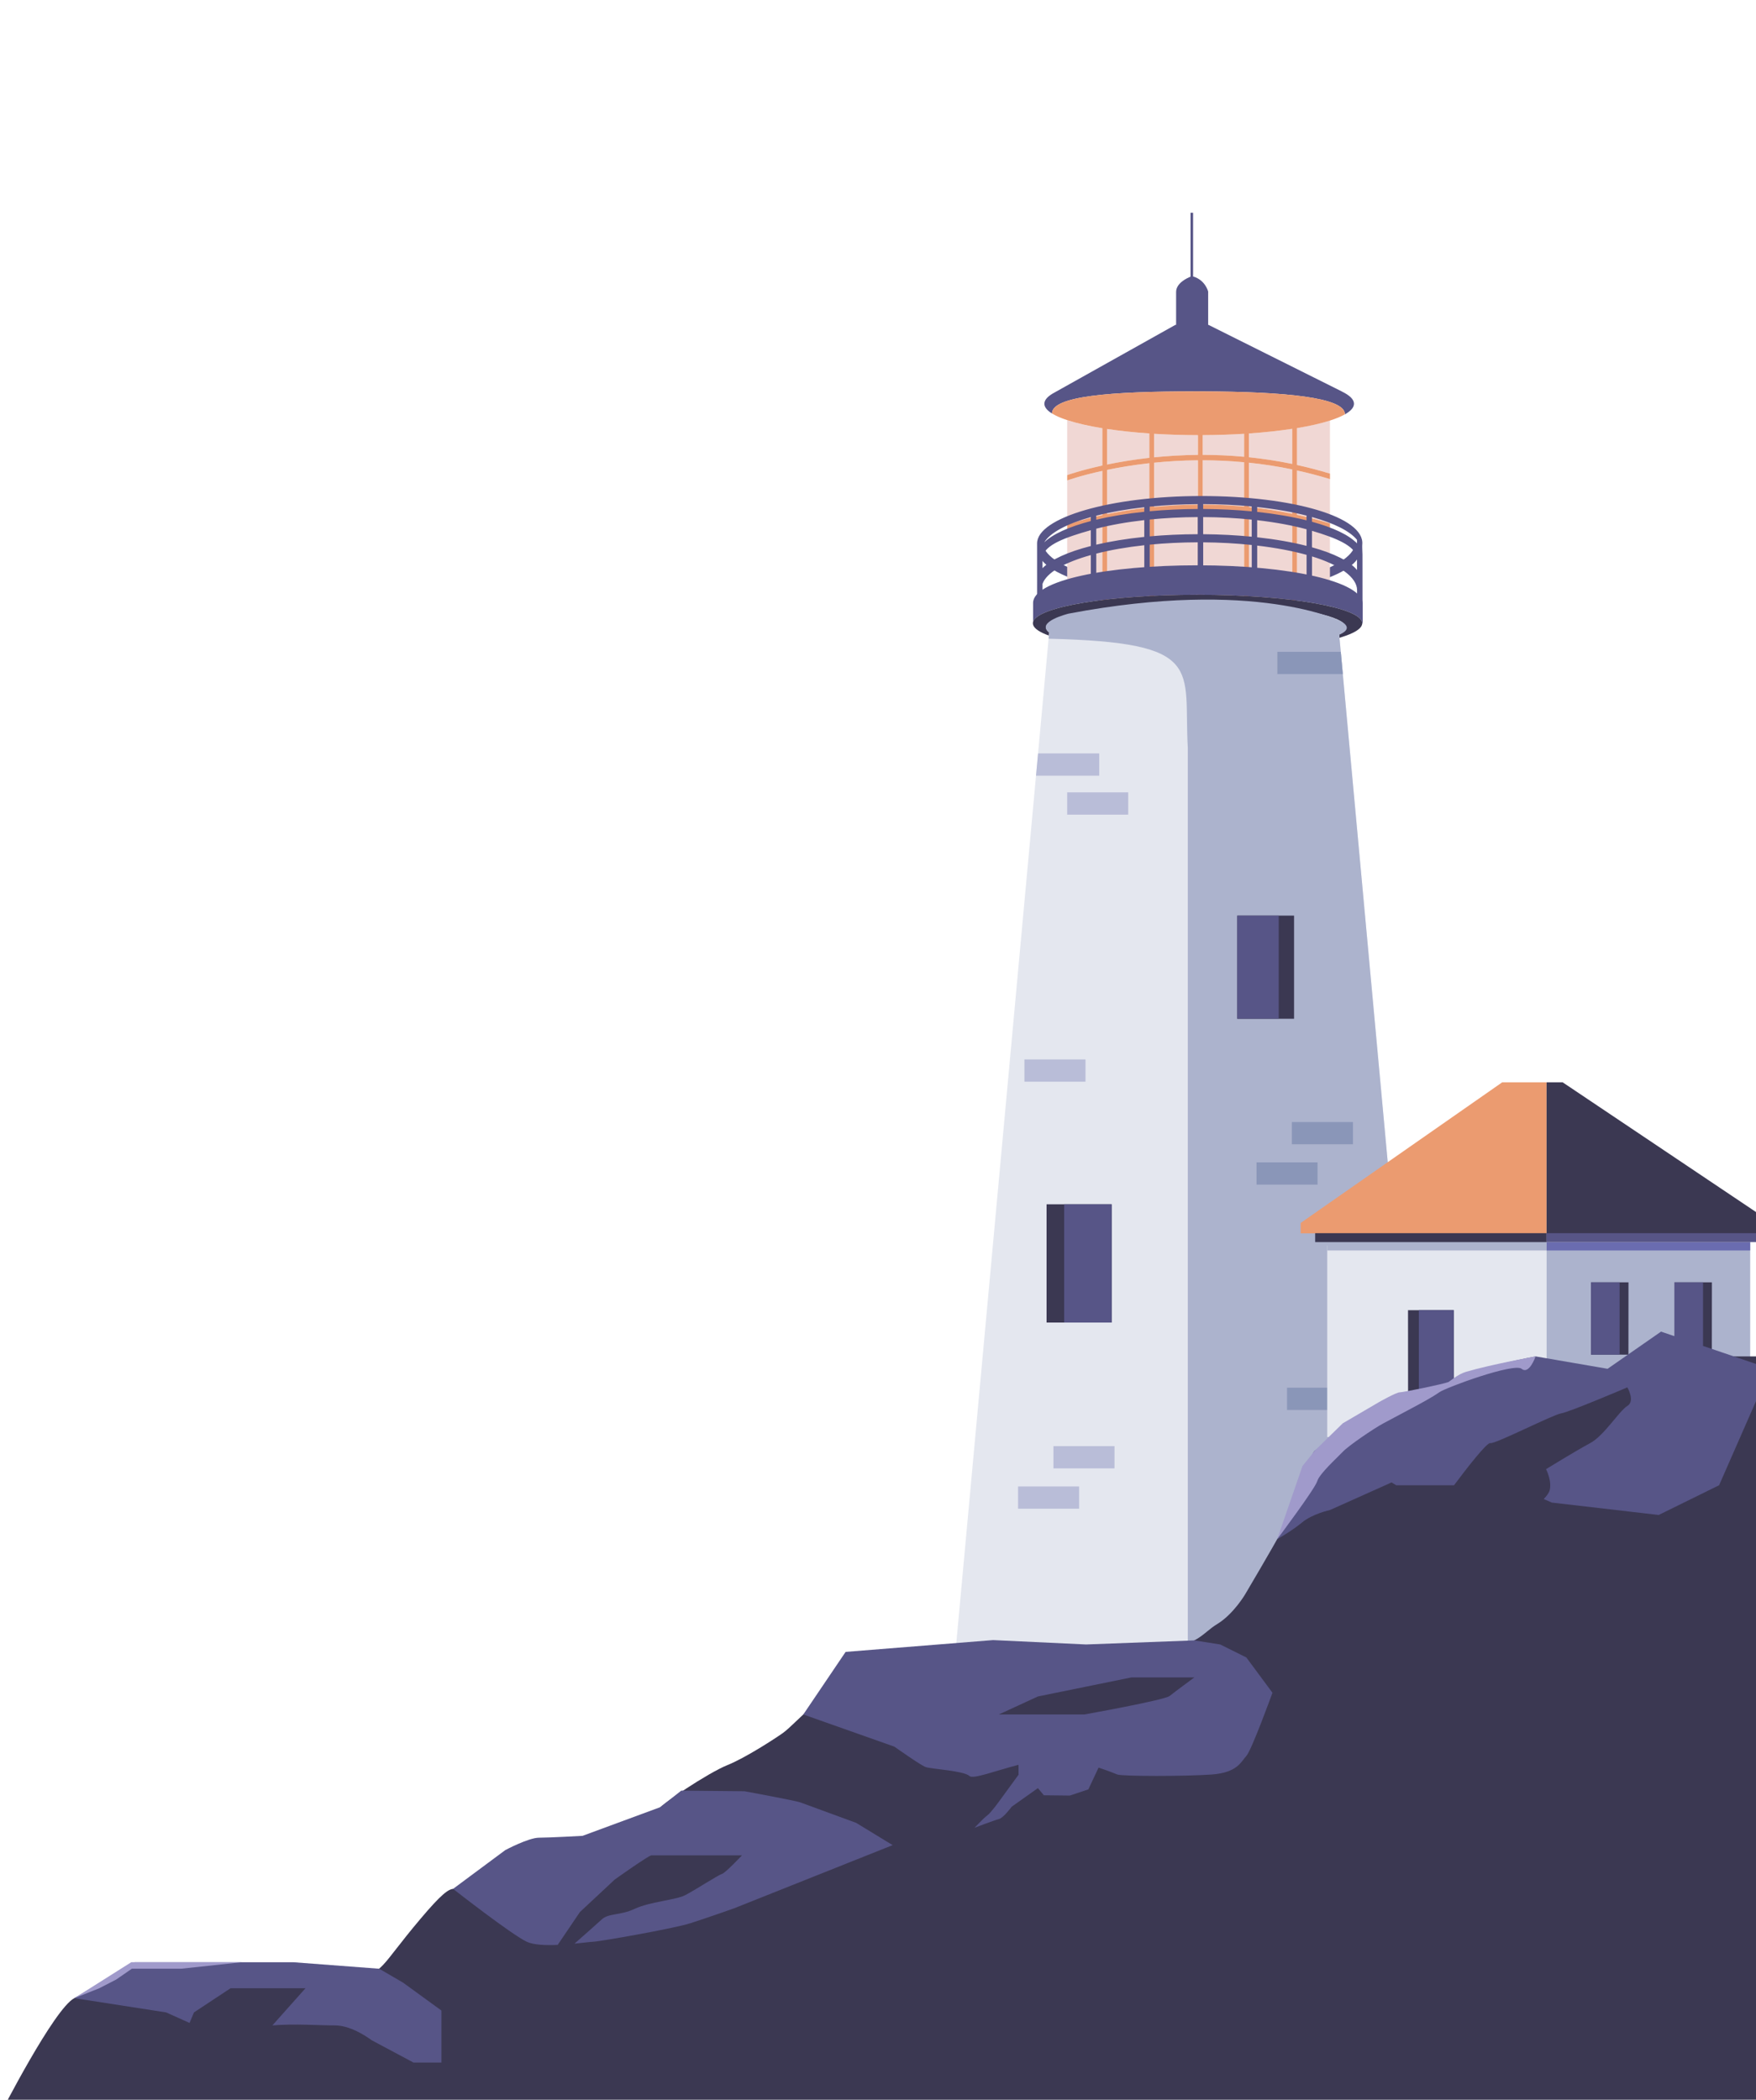 <?xml version="1.0" encoding="UTF-8" standalone="no"?>
<svg
   width="1180mm"
   height="1411.1mm"
   clip-rule="evenodd"
   fill-rule="evenodd"
   image-rendering="optimizeQuality"
   shape-rendering="geometricPrecision"
   text-rendering="geometricPrecision"
   version="1.1"
   viewBox="0 0 118000 141111"
   xml:space="preserve"
   id="svg272"
   xmlns:xlink="http://www.w3.org/1999/xlink"
   xmlns="http://www.w3.org/2000/svg"
   xmlns:svg="http://www.w3.org/2000/svg">
 <defs
   id="defs94">
  <style
   type="text/css"
   id="style2">
    .fil7 {fill:#F9F2EE;fill-rule:nonzero}
    .fil19 {fill:#F0D7D4;fill-rule:nonzero}
    .fil20 {fill:#EB9B70;fill-rule:nonzero}
    .fil8 {fill:#E4E7EF;fill-rule:nonzero}
    .fil18 {fill:#D7D7E5;fill-rule:nonzero}
    .fil23 {fill:#B9BDD8;fill-rule:nonzero}
    .fil22 {fill:#ACB3CD;fill-rule:nonzero}
    .fil16 {fill:#A09ACB;fill-rule:nonzero}
    .fil6 {fill:#9593C7;fill-rule:nonzero}
    .fil2 {fill:#988DBB;fill-rule:nonzero}
    .fil9 {fill:#9290C5;fill-rule:nonzero}
    .fil24 {fill:#8A96B8;fill-rule:nonzero}
    .fil14 {fill:#8784BF;fill-rule:nonzero}
    .fil12 {fill:#8880B2;fill-rule:nonzero}
    .fil5 {fill:#7F7DBA;fill-rule:nonzero}
    .fil10 {fill:#7472B1;fill-rule:nonzero}
    .fil25 {fill:#6A6CB0;fill-rule:nonzero}
    .fil15 {fill:#6766A8;fill-rule:nonzero}
    .fil3 {fill:#575587;fill-rule:nonzero}
    .fil13 {fill:#504E80;fill-rule:nonzero}
    .fil1 {fill:#4C4570;fill-rule:nonzero}
    .fil21 {fill:#3B3852;fill-rule:nonzero}
    .fil17 {fill:#433D61;fill-rule:nonzero}
    .fil11 {fill:#47416B;fill-rule:nonzero}
    .fil4 {fill:url(#af)}
    .fil0 {fill:url(#ae)}
    .fil35 {fill:url(#a)}
    .fil50 {fill:url(#e)}
    .fil51 {fill:url(#d)}
    .fil46 {fill:url(#c)}
    .fil40 {fill:url(#ab)}
    .fil43 {fill:url(#aa)}
    .fil44 {fill:url(#z)}
    .fil45 {fill:url(#y)}
    .fil47 {fill:url(#b)}
    .fil33 {fill:url(#x)}
    .fil37 {fill:url(#w)}
    .fil38 {fill:url(#v)}
    .fil48 {fill:url(#u)}
    .fil34 {fill:url(#t)}
    .fil42 {fill:url(#s)}
    .fil41 {fill:url(#r)}
    .fil26 {fill:url(#q)}
    .fil30 {fill:url(#p)}
    .fil32 {fill:url(#o)}
    .fil31 {fill:url(#n)}
    .fil49 {fill:url(#m)}
    .fil39 {fill:url(#l)}
    .fil53 {fill:url(#k)}
    .fil28 {fill:url(#j)}
    .fil29 {fill:url(#i)}
    .fil27 {fill:url(#h)}
    .fil36 {fill:url(#g)}
    .fil52 {fill:url(#f)}
      @keyframes flashlight{
        0% {opacity:0;}
        30% {opacity:0;}
        50% {opacity:0.5;}
        80% {opacity:0;}
        100% {opacity:0;}
      }
      @keyframes dim{
        0% {opacity:0;}
        50% {opacity:1;}
        100% {opacity:0;}
      }
      .light{
      opacity:0;
      animation: dim 10s ease infinite;
      }
      .flash{
        animation: flashlight 10s linear infinite;
      }
  </style>
   
   
   
   
  <linearGradient
   id="af"
   x1="137756"
   x2="150303"
   y1="82484"
   y2="82484"
   gradientUnits="userSpaceOnUse">
   <stop
   stop-color="#465CA7"
   offset="0"
   id="stop4" />
   <stop
   stop-color="#A19BCB"
   offset="1"
   id="stop6" />
  </linearGradient>
  <linearGradient
   id="ae"
   x1="86381"
   x2="86381"
   y1="90553"
   y2="-19870"
   gradientUnits="userSpaceOnUse">
   <stop
   stop-color="#637CBC"
   offset="0"
   id="stop9" />
   <stop
   stop-color="#3A4A9C"
   offset=".788"
   id="stop11" />
   <stop
   stop-color="#3A4280"
   offset="1"
   id="stop13" />
  </linearGradient>
  <radialGradient
   id="a"
   cx="139527"
   cy="31243"
   r="1669"
   gradientTransform="matrix(-12.612 0 0 -12.515 1899260 422249)"
   gradientUnits="userSpaceOnUse">
   <stop
   stop-color="#F7E6DC"
   offset="0"
   id="stop16" />
   <stop
   stop-color="#F7E6DC"
   offset=".149"
   id="stop18" />
   <stop
   stop-color="#F0D7D4"
   offset="1"
   id="stop20" />
  </radialGradient>
  <radialGradient
   id="e"
   cx="139567"
   cy="31281"
   r="10129"
   gradientTransform="matrix(-2.079,0,0,-2.063,370095,95803)"
   gradientUnits="userSpaceOnUse">
   <stop
   stop-color="#F1EFF2"
   offset="0"
   id="stop23" />
   <stop
   stop-color="#F1EFF2"
   offset=".149"
   id="stop25" />
   <stop
   stop-color="#E4E5ED"
   offset="1"
   id="stop27" />
  </radialGradient>
  <radialGradient
   id="d"
   cx="139616"
   cy="31298"
   r="10163"
   gradientTransform="matrix(-1.96,0,0,-2.056,353726,95636)"
   gradientUnits="userSpaceOnUse">
   <stop
   stop-color="#D6D2D6"
   offset="0"
   id="stop30" />
   <stop
   stop-color="#D6D2D6"
   offset=".149"
   id="stop32" />
   <stop
   stop-color="#ACB3CD"
   offset="1"
   id="stop34" />
  </radialGradient>
  <radialGradient
   id="c"
   cx="139531"
   cy="31298"
   r="9845"
   gradientTransform="matrix(-2.139,0,0,-2.122,378344,97716)"
   gradientUnits="userSpaceOnUse">
   <stop
   stop-color="#F3C48C"
   offset="0"
   id="stop37" />
   <stop
   stop-color="#F3C48C"
   offset=".149"
   id="stop39" />
   <stop
   stop-color="#EB9B70"
   offset="1"
   id="stop41" />
  </radialGradient>
  <radialGradient
   id="ab"
   cx="139525"
   cy="31254"
   r="1713"
   gradientTransform="matrix(-12.294,0,0,-12.199,1795230,412529)"
   gradientUnits="userSpaceOnUse"
   xlink:href="#a">
  </radialGradient>
  <radialGradient
   id="aa"
   cx="139522"
   cy="31226"
   r="1751"
   gradientTransform="matrix(-12.025,0,0,-11.932,1757700,403830)"
   gradientUnits="userSpaceOnUse"
   xlink:href="#a">
  </radialGradient>
  <radialGradient
   id="z"
   cx="139522"
   cy="31234"
   r="1716"
   gradientTransform="matrix(-12.269,0,0,-12.174,1791670,411481)"
   gradientUnits="userSpaceOnUse"
   xlink:href="#a">
  </radialGradient>
  <radialGradient
   id="y"
   cx="139522"
   cy="31225"
   r="1846"
   gradientTransform="matrix(-11.407,0,0,-11.319,1671430,384665)"
   gradientUnits="userSpaceOnUse"
   xlink:href="#a">
  </radialGradient>
  <radialGradient
   id="b"
   cx="139553"
   cy="31272"
   r="10933"
   gradientTransform="matrix(-1.92 0 0 -1.911 407464 91029)"
   gradientUnits="userSpaceOnUse">
   <stop
   stop-color="#A9979D"
   offset="0"
   id="stop48" />
   <stop
   stop-color="#A9979D"
   offset=".149"
   id="stop50" />
   <stop
   stop-color="#575587"
   offset="1"
   id="stop52" />
  </radialGradient>
  <radialGradient
   id="x"
   cx="139515"
   cy="31239"
   r="1393"
   gradientTransform="matrix(-15.119,0,0,-15.002,2189200,499898)"
   gradientUnits="userSpaceOnUse"
   xlink:href="#a">
  </radialGradient>
  <radialGradient
   id="w"
   cx="139527"
   cy="31248"
   r="1570"
   gradientTransform="matrix(-13.413,0,0,-13.31,1951390,447150)"
   gradientUnits="userSpaceOnUse"
   xlink:href="#a">
  </radialGradient>
  <radialGradient
   id="v"
   cx="139527"
   cy="31241"
   r="1474"
   gradientTransform="matrix(-14.283,0,0,-14.173,2072770,474022)"
   gradientUnits="userSpaceOnUse"
   xlink:href="#a">
  </radialGradient>
  <radialGradient
   id="u"
   cx="139417"
   cy="31245"
   r="11075"
   gradientTransform="matrix(-1.901,0,0,-1.886,344871,90185)"
   gradientUnits="userSpaceOnUse"
   xlink:href="#b">
  </radialGradient>
  <radialGradient
   id="t"
   cx="139516"
   cy="31244"
   r="1556"
   gradientTransform="matrix(-13.534,0,0,-13.43,1968210,450867)"
   gradientUnits="userSpaceOnUse"
   xlink:href="#a">
  </radialGradient>
  <radialGradient
   id="s"
   cx="139517"
   cy="31244"
   r="1419"
   gradientTransform="matrix(-14.833,0,0,-14.719,2149390,491113)"
   gradientUnits="userSpaceOnUse"
   xlink:href="#a">
  </radialGradient>
  <radialGradient
   id="r"
   cx="139517"
   cy="31233"
   r="1712"
   gradientTransform="matrix(-12.298,0,0,-12.203,1795660,412372)"
   gradientUnits="userSpaceOnUse"
   xlink:href="#a">
  </radialGradient>
  <radialGradient
   id="q"
   cx="139573"
   cy="31251"
   r="10568"
   gradientTransform="matrix(-1.992,0,0,-1.977,358061,93032)"
   gradientUnits="userSpaceOnUse"
   xlink:href="#b">
  </radialGradient>
  <radialGradient
   id="p"
   cx="139522"
   cy="31225"
   r="1767"
   gradientTransform="matrix(-11.915,0,0,-11.823,1742290,400393)"
   gradientUnits="userSpaceOnUse"
   xlink:href="#a">
  </radialGradient>
  <radialGradient
   id="o"
   cx="139522"
   cy="31248"
   r="1455"
   gradientTransform="matrix(-14.468,0,0,-14.357,2098540,479867)"
   gradientUnits="userSpaceOnUse"
   xlink:href="#a">
  </radialGradient>
  <radialGradient
   id="n"
   cx="139522"
   cy="31233"
   r="1716"
   gradientTransform="matrix(-12.27,0,0,-12.175,1791850,411505)"
   gradientUnits="userSpaceOnUse"
   xlink:href="#a">
  </radialGradient>
  <radialGradient
   id="m"
   cx="139617"
   cy="31248"
   r="11067"
   gradientTransform="matrix(-1.902,0,0,-1.888,345644,90238)"
   gradientUnits="userSpaceOnUse">
   <stop
   stop-color="#998474"
   offset="0"
   id="stop66" />
   <stop
   stop-color="#998474"
   offset=".149"
   id="stop68" />
   <stop
   stop-color="#3B3852"
   offset="1"
   id="stop70" />
  </radialGradient>
  <radialGradient
   id="l"
   cx="139545"
   cy="31230"
   r="10404"
   gradientTransform="matrix(-2.024,0,0,-2.008,362359,93943)"
   gradientUnits="userSpaceOnUse"
   xlink:href="#b">
  </radialGradient>
  <radialGradient
   id="k"
   cx="139523"
   cy="31243"
   r="885"
   gradientTransform="matrix(-23.787,0,0,-23.604,3398710,768691)"
   gradientUnits="userSpaceOnUse">
   <stop
   stop-color="#DAD6E0"
   offset="0"
   id="stop74" />
   <stop
   stop-color="#DAD6E0"
   offset=".149"
   id="stop76" />
   <stop
   stop-color="#B9BDD7"
   offset="1"
   id="stop78" />
  </radialGradient>
  <radialGradient
   id="j"
   cx="139533"
   cy="31226"
   r="1776"
   gradientTransform="matrix(-11.853,0,0,-11.762,1733840,398500)"
   gradientUnits="userSpaceOnUse"
   xlink:href="#a">
  </radialGradient>
  <radialGradient
   id="i"
   cx="139533"
   cy="31257"
   r="1782"
   gradientTransform="matrix(-11.813,0,0,-11.722,1728270,397655)"
   gradientUnits="userSpaceOnUse"
   xlink:href="#a">
  </radialGradient>
  <radialGradient
   id="h"
   cx="139533"
   cy="31243"
   r="1795"
   gradientTransform="matrix(-11.73,0,0,-11.639,1716610,394895)"
   gradientUnits="userSpaceOnUse"
   xlink:href="#a">
  </radialGradient>
  <radialGradient
   id="g"
   cx="139514"
   cy="31225"
   r="1662"
   gradientTransform="matrix(-12.668,0,0,-12.571,1847340,423748)"
   gradientUnits="userSpaceOnUse"
   xlink:href="#a">
  </radialGradient>
  <radialGradient
   id="f"
   cx="139527"
   cy="31240"
   r="2200"
   gradientTransform="matrix(-9.571,0,0,-9.497,1474950,327937)"
   gradientUnits="userSpaceOnUse">
   <stop
   stop-color="#C4C2C7"
   offset="0"
   id="stop85" />
   <stop
   stop-color="#C4C2C7"
   offset=".149"
   id="stop87" />
   <stop
   stop-color="#8A96B8"
   offset="1"
   id="stop89" />
  </radialGradient>
 <radialGradient
   id="ad"
   cx="139553"
   cy="31272"
   r="10933"
   gradientTransform="matrix(-1.92 0 0 -1.911 347878 91029)"
   gradientUnits="userSpaceOnUse"
   xlink:href="#b" /><radialGradient
   id="ac"
   cx="139527"
   cy="31243"
   r="1669"
   gradientTransform="matrix(-12.612 0 0 -12.515 1839670 422249)"
   gradientUnits="userSpaceOnUse"
   xlink:href="#a" /><radialGradient
   xlink:href="#id6"
   id="radialGradient305514"
   gradientUnits="userSpaceOnUse"
   gradientTransform="matrix(-12.612,0,0,-12.515,1839701.3,422270.39)"
   cx="139527"
   cy="31243"
   fx="139527"
   fy="31243"
   r="1669" /><radialGradient
   id="id6"
   gradientUnits="userSpaceOnUse"
   gradientTransform="matrix(-12.612,0,0,-12.515,1899260,422249)"
   cx="139527"
   cy="31243"
   r="1669"
   fx="139527"
   fy="31243">
   <stop
   offset="0"
   style="stop-opacity:1; stop-color:#F7E6DC"
   id="stop3336" />
   <stop
   offset="0.149"
   style="stop-opacity:1; stop-color:#F7E6DC"
   id="stop3338" />
   <stop
   offset="1"
   style="stop-opacity:1; stop-color:#F0D7D4"
   id="stop3340" />
  </radialGradient><radialGradient
   xlink:href="#id14"
   id="radialGradient305512"
   gradientUnits="userSpaceOnUse"
   gradientTransform="matrix(-1.92,0,0,-1.911,347883.25,91029.26)"
   cx="139553"
   cy="31272"
   fx="139553"
   fy="31272"
   r="10933" /><radialGradient
   id="id14"
   gradientUnits="userSpaceOnUse"
   gradientTransform="matrix(-1.92,0,0,-1.911,407464,91029)"
   cx="139553"
   cy="31272"
   r="10933"
   fx="139553"
   fy="31272">
   <stop
   offset="0"
   style="stop-opacity:1; stop-color:#A9979D"
   id="stop3368" />
   <stop
   offset="0.149"
   style="stop-opacity:1; stop-color:#A9979D"
   id="stop3370" />
   <stop
   offset="1"
   style="stop-opacity:1; stop-color:#575587"
   id="stop3372" />
  </radialGradient><filter
   style="color-interpolation-filters:sRGB"
   id="filter45239"
   x="-1.136"
   y="-1.31"
   width="3.271"
   height="3.619"><feGaussianBlur
     stdDeviation="4808.624"
     id="feGaussianBlur45241" /></filter><radialGradient
   xlink:href="#linearGradient1088"
   id="radialGradient1090"
   cx="80938.406"
   cy="39405.547"
   fx="80938.406"
   fy="39405.547"
   r="50469.738"
   gradientTransform="matrix(0.757,0,0,0.63,20679.514,6757.969)"
   gradientUnits="userSpaceOnUse" /><linearGradient
   id="linearGradient1088"><stop
     style="stop-color:#ffffff;stop-opacity:1;"
     offset="0"
     id="stop1084" /><stop
     style="stop-color:#ffffff;stop-opacity:0;"
     offset="1"
     id="stop1086" /></linearGradient><filter
   style="color-interpolation-filters:sRGB"
   id="filter4065"
   x="-0.011"
   y="-0.013"
   width="1.022"
   height="1.027"><feGaussianBlur
     stdDeviation="356.736"
     id="feGaussianBlur4067" /></filter><filter
   style="color-interpolation-filters:sRGB"
   id="filter2905"
   x="-0.749"
   y="-0.838"
   width="2.497"
   height="2.677"><feGaussianBlur
     stdDeviation="2229.827"
     id="feGaussianBlur2907" /></filter><filter
   style="color-interpolation-filters:sRGB"
   id="filter2914"
   x="-0.085"
   y="-0.091"
   width="1.171"
   height="1.183"><feGaussianBlur
     stdDeviation="233.648"
     id="feGaussianBlur2916" /></filter><filter
   style="color-interpolation-filters:sRGB"
   id="filter2905-3"
   x="-0.749"
   y="-0.838"
   width="2.497"
   height="2.677"><feGaussianBlur
     stdDeviation="2229.827"
     id="feGaussianBlur2907-5" /></filter></defs>
 
  
  
  
  
  
  
  
  
  
  
  
  
  
  
  
  
  
  
  
  
  
  
  
  
  
  
  
  
  
  
  
  
  
  
  
  
  
  
  
  
  
  
  
  
  <path
   class="fil3"
   d="m70064 36409c0 1727 4706 3128 10511 3128s10511-1401 10511-3128l339 545c0 1727-4854 3128-10842 3128-5987 0-10841-1401-10841-3128l321-545z"
   id="path96" />
  <path
   class="fil19"
   d="m89371 35537v4822h-2218v-5393c714 157 1439 346 2172 571z"
   id="path98" />
  <path
   class="fil19"
   d="m89371 32195v2974h-36c-736-226-1464-415-2182-572v-2980c726 158 1464 350 2209 579h9z"
   id="path100" />
  <path
   class="fil19"
   d="m89371 28262v3564c-748-229-1488-422-2218-581v-2477c866-143 1616-314 2218-507z"
   id="path102" />
  <path
   class="fil19"
   d="m86834 34898v5461h-2910v-5917c941.99 99 1915 248 2910 456z"
   id="path104" />
  <path
   class="fil19"
   d="m86834 31547v2981c-993.99-207-1968-355-2910-451v-2981c941.99 98 1915 245 2910 451z"
   id="path106" />
  <path
   class="fil19"
   d="m86834 28820v2357c-993.99-205-1968-351-2910-448v-1597c1056-73 2037-179 2910-313z"
   id="path108" />
  <path
   class="fil19"
   d="m83606 29154-1 1545c-964.99-90-1897-128-2784-129v-1326c966.99-4 1901-35 2785-89z"
   id="path110" />
  <path
   class="fil19"
   d="m83604 31065v2979c-964.99-91-1897-131-2784-133v-2978c886.99 2 1818 41 2784 132z"
   id="path112" />
  <path
   class="fil19"
   d="m83604 34410-1 5949h-2783v-6084c886.99 3 1818 43 2784 135z"
   id="path114" />
  <path
   class="fil19"
   d="m80501 34276v6083h-3267v-5h319v-5919c907-91 1894-150 2948-158z"
   id="path116" />
  <path
   class="fil19"
   d="m80501 30934v2978c-1052 8-2042 69-2948 161v-2977c906-93 1894-154 2948-162z"
   id="path118" />
  <path
   class="fil19"
   d="m80501 29244v1326c-1054 10-2042 72-2948 165v-1582c934 58 1923 89 2948 91z"
   id="path120" />
  <path
   class="fil3"
   d="m90170 26311 1-3-8957.9-4473h-26v-2239s-184-776-1013-1016v-4280h-172v4294c-259 104-968.99 442-968.99 1028v2209h-47l-8094 4531 1 1c-460 238-713 498-713 770 0 228 180 449 511 654 2-1165 3902-1485 9645.9-1485 163 0 324 0 484 1 5502 21 9554.9 400 9554.9 1534l4 7c393-222 606-461 606-711 0-291-291-569-817-822z"
   id="path122" />
  <path
   class="fil19"
   d="m77234 40354v5h-2839v-5445c800-166 1758-327 2839-446z"
   id="path124" />
  <path
   class="fil19"
   d="m77234 31131v2977c-1081 120-2037 281-2839 447v-2975c800-165 1755-329 2839-449z"
   id="path126" />
  <path
   class="fil19"
   d="m77234 29132v1637c-1082 122-2039 285-2839 451v-2390c855 129 1810 231 2839 302z"
   id="path128" />
  <path
   class="fil19"
   d="m74076 34980v5379h-2363v-4741c116-41 968-335 2363-638z"
   id="path130" />
  <path
   class="fil19"
   d="m74076 31646v2976c-1357 295-2204 582-2363 637v-2978h23s859-312 2340-635z"
   id="path132" />
  <path
   class="fil19"
   d="m74076 28780v2507c-1489 326-2354 640-2354 640h-9v-3691c629 209 1431 393 2363 545z"
   id="path134" />
  <path
   class="fil20"
   d="m86834 31177c-993.99-205-1968-351-2910-448v-1597c1056-73 2037-179 2910-313v2357zm0 3350c-993.99-207-1968-355-2910-451v-2981c941.99 98 1915 245 2910 451zm-3230-3829c-964.99-90-1897-128-2784-129v-1326c966.99-4 1901-35 2785-89l-1 1545zm0 3346c-964.99-91-1897-131-2784-133v-2978c886.99 2 1818 41 2784 132zm-3103-3474c-1054 10-2042 72-2948 165v-1582c934 58 1923 89 2948 91zm0 3342c-1052 8-2042 69-2948 161v-2977c906-93 1894-154 2948-162zm-3267-3144c-1082 122-2039 285-2839 451v-2390c855 129 1810 231 2839 302zm0 3339c-1081 120-2037 281-2839 447v-2975c800-165 1755-329 2839-449zm12137-5845c409-129 748-270 1009-419l-4-7c0-1134-4054-1513-9554.9-1534-160-1-321-1-484-1-5744 0-9643.9 320-9645.9 1485 256 159 599 310 1022 448 629 209 1431 393 2363 545v2507c-1489 326-2354 640-2354 640h-9v355h23s859-312 2340-635v2976c-1357 295-2204 582-2363 637v359c116-41 968-335 2363-638v5379h320v-5445c800-166 1758-327 2839-446v5886h319v-5919c907-91 1894-150 2948-158v6083h320v-6084c886.99 3 1818 43 2784 135l-1 5949h320v-5917c941.99 99 1915 248 2910 456v5461h320v-5393c714 157 1439 346 2172 571h46v-368h-36c-736-226-1464-415-2182-572v-2980c726 158 1464 350 2209 579h9v-368c-748-229-1488-422-2218-581v-2477c866-143 1616-314 2218-507z"
   id="path136" />
  <path
   class="fil3"
   d="m88162 36781v-1109c1682 501 2794 986 3026 1729l1 905c-486-591-1557-1117-3027-1525zm0-2035c1468 409 2538 937 3025 1532v243c-527-564-1591-1066-3026-1457v-318zm-364 223c-970.99-242-2093-435-3319-567v-328c1228 132 2350 329 3319 575zm0 1716c-967.99-246-2090-443-3319-578v-1148c1236 142 2359 350 3319 610v1115zm-3684-2320c-1028-99-2125-155-3264-161v-325c1139 4 2236 58 3264 157v328zm0 1704c-1027-101-2123-160-3264-168v-1151c1141 6 2238 66 3264 171v1149zm-3628-1864c-1125 5-2210 58-3228 153v-310c1015-102 2100-160 3228-167zm0 1696c-1125 2-2209 53-3228 146v-1132c1017-102 2102-160 3228-165zm-3593-1507c-1186 124-2275 306-3228 534v-273c943.99-241 2035-434 3228-568v308zm0 1688c-1184 121-2273 299-3228 523v-1075c944.99-245 2036-441 3228-576zm-3593-1064c-1463 382-2563 876-3133 1435 407-663 1532-1254 3133-1702v266zm0 1677c-1533 392-2677 907-3246 1490v-807c239-774 1441-1236 3246-1748zm18254 543c-1-117-25-520-13-635 195-1864-4691-3268-10809-3268-6119 0-11042 1458-11042 3185 0 155 5 4485 0 4485h365v-1766c273-760 1468-1439 3246-1936v2095h365v-2193c944.99-241 2036-434 3228-564v2107h365v-2145c1016-99 2101-154 3228-157v2336h365v-2335c1142 8 2239 71 3264 178v2158h365v-2117c1239 145 2362 358 3319 622v2215h364v-2110c1854 563 3029 1416 3029 2264v-139l1 1355 364-1v-403c-1-1077-2-2154-3-3232z"
   id="path138" />
  <path
   class="fil3"
   d="m91571 40583v1306h-30c0-1059-4955-1916-11067-1916-5921 0-10757 804-11052 1817v-1270c0-1510 4958-2529 11074-2529 6117 0 11076 1081 11076 2593z"
   id="path140" />
  <path
   class="fil21"
   d="m69421 41789c296-1013 5131-1817 11052-1817 6112 0 11067 858 11067 1916 0 1059-4955 1916-11067 1916-6112 0-11066-857-11066-1916 0-34 5-66 14-99z"
   id="path142" />
  <path
   class="fil8"
   d="m89991 42647c290-152 446-313 446-480 0-752-3168-1386-7470-1570-830.99-36-1705-56-2606-56-1302 0-2545 40-3687 113-3740 237-6388 825-6388 1514 0 116 75 229 217 339l-6686 72756s3579 1804 9861.9 2595c3672 462 8269 579 13615-215 2917-432 6059-1135 9395.9-2200l-6699-72794z"
   id="path144" />
  <polygon
   class="fil21"
   transform="translate(-59586)"
   points="129914 80934 134286 80934 134286 88880 129914 88880"
   id="polygon146" />
  <polygon
   class="fil3"
   transform="translate(-59586)"
   points="131096 80935 134289 80935 134289 88877 131096 88877"
   id="polygon148" />
  <path
   class="fil22"
   d="m70465 42924c10609 253 9052.9 1985 9353.9 7341v67957s9933.9 0 16871-2780l-6699-72794s1071-368 117-894c0 0-5700-2908-18304-514 0 0-2239 546-1302 1266l-38 418z"
   id="path150" />
  <polygon
   class="fil23"
   transform="translate(-59586)"
   points="131299 53251 135401 53251 135401 54747 131299 54747"
   id="polygon152" />
  <polygon
   class="fil24"
   transform="translate(-59586)"
   points="144022 78117 148124 78117 148124 79612 144022 79612"
   id="polygon154" />
  <polygon
   class="fil24"
   transform="translate(-59586)"
   points="146399 75406 150502 75406 150502 76901 146399 76901"
   id="polygon156" />
  <polygon
   class="fil23"
   transform="translate(-59586)"
   points="128426 71199 132528 71199 132528 72694 128426 72694"
   id="polygon158" />
  <polygon
   class="fil24"
   transform="translate(-59586)"
   points="145422 43804 149684 43804 149822 45300 145422 45300"
   id="polygon160" />
  <polygon
   class="fil23"
   transform="translate(-59586)"
   points="127999 99896 132101 99896 132101 101392 127999 101392"
   id="polygon162" />
  <polygon
   class="fil23"
   transform="translate(-59586)"
   points="130376 97186 134479 97186 134479 98681 130376 98681"
   id="polygon164" />
  <polygon
   class="fil24"
   transform="translate(-59586)"
   points="146073 93260 150175 93260 150175 94756 146073 94756"
   id="polygon166" />
  <polygon
   class="fil23"
   transform="translate(-59586)"
   points="129342 50634 133451 50634 133451 52130 129205 52130"
   id="polygon168" />
  <polygon
   class="fil21"
   transform="translate(-59586)"
   points="146545 61533 142730 61533 142730 68466 146545 68466"
   id="polygon170" />
  <polygon
   class="fil3"
   transform="translate(-59586)"
   points="145514 61534 142728 61534 142728 68464 145514 68464"
   id="polygon172" />
  <polygon
   class="fil20"
   transform="translate(-59586)"
   points="160529 72738 146989 82187 146989 82887 163514 82887 163514 72738"
   id="polygon174" />
  <polygon
   class="fil21"
   transform="translate(-59586)"
   points="164596 72738 178699 82200 178699 82887 163514 82887 163514 72738"
   id="polygon176" />
  <polygon
   class="fil8"
   transform="translate(-59586)"
   points="163514 83709 148773 83709 148773 96572 163514 96572"
   id="polygon178" />
  <polygon
   class="fil22"
   transform="translate(-59586)"
   points="177196 83474 163514 83474 163514 96336 177196 96336"
   id="polygon180" />
  <polygon
   class="fil22"
   transform="translate(-59586)"
   points="163514 83428 148773 83428 148773 84037 163514 84037"
   id="polygon182" />
  <polygon
   class="fil25"
   transform="translate(-59586)"
   points="177196 83474 163514 83474 163514 84037 177196 84037"
   id="polygon184" />
  <polygon
   class="fil21"
   transform="translate(-59586)"
   points="163514 82875 147962 82875 147962 83474 163514 83474"
   id="polygon186" />
  <polygon
   class="fil3"
   transform="translate(-59586)"
   points="178039 82875 163514 82875 163514 83474 178039 83474"
   id="polygon188" />
  <polygon
   class="fil21"
   transform="translate(-59586)"
   points="157274 88049 154203 88049 154208 96336 157274 96331"
   id="polygon190" />
  <polygon
   class="fil3"
   transform="translate(-59586)"
   points="154930 88049 157274 88049 157274 96333 154930 96333"
   id="polygon192" />
  <polygon
   class="fil21"
   transform="translate(-59586)"
   points="166500 86179 169018 86179 169014 91039 166500 91036"
   id="polygon194" />
  <polygon
   class="fil3"
   transform="translate(-59586)"
   points="168421 86179 166500 86179 166500 91038 168421 91038"
   id="polygon196" />
  <polygon
   class="fil21"
   transform="translate(-59586)"
   points="172106 86178 174624 86178 174619 91039 172106 91035"
   id="polygon198" />
  <polygon
   class="fil3"
   transform="translate(-59586)"
   points="174027 86178 172106 86178 172106 91037 174027 91037"
   id="polygon200" />
  <path
   class="fil21"
   d="m111930 91156s-468 1166-4059 1998c-3591 833-7337 1332-9679 1832-2342 499-5464 666-6713 1332-1248 666-1248 333-2498 1998-1248 1665-2185 3330-2810 4497-624 1165-2497 4329-2497 4329s-781 1332-1874 1998-1093 1332-4059 1832-8586-500-10615 0c-2030 500-10147 144-10147 144s-1717 3019-2342 3519c-624 499-1561 1499-2029 1831-468 334-2498 1665-3747 2165-1249 500-4527 2665-4839 3164-312 499-2966 2332-4371 2831-1405 499-5776 1332-7649 2165-1873 832-937-1166-3747 2164-2810 3331-2341 3497-4526 4162-2186 666-12801 334-13894 0-1093-332-3435 439-4839 1167-1366 707-4996 7826-4996 7826h118953v-50953h-7025z"
   id="path202" />
  <path
   class="fil3"
   d="m93511 99625 311 190h3887c910-1220 2218-2888 2435-2831 312 83 4215-1916 4761-1999s4449-1748 4449-1748 546 915 0 1249c-546 333-1561 1998-2497 2498-937 500-2966 1749-2966 1749s424 817 234 1457c-42 140-185 334-387 552l543 238 7181 833 4059-1998 3434-7826-7337-2498-3590 2498-4839-833s-3591 666-4996 1332c-1405 666-7337 3164-7337 3164s-2263 1665-2497 1831c-235 167-936.99 2134-936.99 2134l-1075 2873-521 950s971.99-545 1674-1127c702.99-582 1873-833 1873-833l4139-1855z"
   id="path204" />
  <path
   class="fil3"
   d="m45780 120338 4254 42s3395 624 3747 749c351 125 3746 1373 3746 1373l2459 1499-10655 4246s-1756 624-2927 999-6205 1249-6556 1249c-129 0-622 68-1245 128 810-713 1616-1426 1831-1627 468-437 1229-249 2224-718 994.99-468 2751-593 3367-905s2252-1374 2487-1436c234-63 1346-1249 1346-1249h-3454-2634c-176 0-2459 1623-2459 1623l-2341 2185-1495 2209c-812 35-1625 4-2076-210-1054-499-4954-3555-4954-3555l3510-2606s1561-833 2264-833c702 0 2927-125 2927-125l5228-1929z"
   id="path206" />
  <path
   class="fil3"
   d="m25479 132306 1607 937 2576 1873v3497h-1874l-2810-1498s-1288-999-2459-999-2693-125-4215 0l2224-2498h-5034l-2459 1624-298 707-1575-707-6166-957 4058-2415h10655l5769 437z"
   id="path208" />
  <path
   class="fil3"
   d="m68444 118602v668l-1324 1815s-539 749-774 916c-234 167-857.99 833-857.99 833s1312-500 1632-583c319-83 864.99-833 864.99-833l1760-1249 406 486s-916.99-14 410 0c1327 15 1327 15 1327 15l1249-417 684.99-1462c650 210 1120 413 1266 465 351 125 4566 125 6322 0s1991-873 2342-1249c351-374 1756-4246 1756-4246l-1756-2373-1756-873-1737-273-7278 273-6243-294-9913.9 793-2843 4206 6121 2163s1756 1248 2108 1374c351 125 2576 250 2927 593 248 243 1721-339 3307-747zm-1324-3383 2625-1209 6280-1280h4234s-1307 959-1658 1244c-351 286-5737 1245-5737 1245z"
   id="path210" />
  <path
   class="fil16"
   d="m85825 103440 1697-4909 836-1047 1873-1831 2420-1416s1171-666 1405-666c234 0 2991-565 3286-696 71-32 618-517 1152-676 1672-498 4694-1042 4694-1042s-424 1249-937 833-5074 1249-5542 1582c-469 333-1249 749-1873 1083-625 332-1249 666-1873 999-625 332-2342 1498-2732 1915-390 416-1561 1460-1717 1978-157 519-2689 3894-2689 3894z"
   id="path212" />
  <polygon
   class="fil16"
   transform="translate(-59586)"
   points="64583 134284 66261 133617 67393 133034 68447 132306 69149 132306 71763 132306 75842 131869 71217 131869 68407 131869"
   id="polygon214" />
  
  
  
  
  
  
  
  
  
  
  
  
  
  
  
  
  
  
  
  
  
  
  
  
  
  
  
  
  
  
  
  
  
  
  
  
 
<g
   id="g44507"
   class="light"><polygon
     class="fil52"
     transform="translate(-59586)"
     points="149822,45300 145422,45300 145422,43804 149684,43804 "
     fill="url(#f)"
     id="polygon268"
     style="fill:url(#f)" /><path
     class="fil26"
     d="m 89371,38786 v -664 c 101,-46 197,-92 290,-139 231,119 439,242 622,370 -264,152 -569,297 -911.99,433 z m -17659,-34 c -322,-132 -608.99,-271 -858.99,-417 181,-124 389,-244 621,-359 77,39 156,78 238,116 v 661 z m 19128,-782 c -157,-125 -341,-247 -551,-364 286,-205 500,-421 634,-646 126,138 215,284 265,442 v 205 c -91,124 -208,245 -348,363 z m -20530,-14 c -98,-84 -184,-169 -257,-255 v -323 c 40,-132 109,-254 203,-369 134,205 335,403 596,592 -205,115 -387,233 -542,356 z m 20791,-1522 c -5,-5 -10,-10 -15,-14 v -10 z"
     fill="url(#q)"
     id="path216"
     style="fill:url(#q)" /><path
     class="fil27"
     d="m 89371,38997 c -365,-113 -770,-218 -1209,-315 v -1292 c 444,135 849,286 1209,451 v 1155 z m -1573,-391 c -208,-42 -423,-81 -644,-119 v -1366 c 222,52 437,107 644,164 z m 1573,-1428 c -364,-142 -768,-275 -1209,-398 v -1109 c 445,132 850,264 1209,399 v 1107 z m -1573,-494 c -208,-53 -423,-103 -644,-151 v -1125 c 222,51 437,105 644,161 z"
     fill="url(#h)"
     id="path218"
     style="fill:url(#h)" /><path
     class="fil28"
     d="m 89371,35169 h -36 c -393,-121 -783.99,-231 -1173,-331 v -92 c 441,122 845,256 1209,399 v 25 z m -1573,-423 c -216,-53 -430,-102 -644,-149 v -100 c 221,48 436,98 644,151 z m 1573,-185 c -629,-242 -1377,-455 -2218,-632 v -2313 c 726,158 1464,350 2209,579 h 9 z"
     fill="url(#j)"
     id="path220"
     style="fill:url(#j)" /><path
     class="fil29"
     d="m 89371,31827 c -748,-229 -1488,-422 -2218,-581 v -2477 c 866,-143 1616,-314 2218,-507 v 3564 z"
     fill="url(#i)"
     id="path222"
     style="fill:url(#i)" /><path
     class="fil30"
     d="m 86834,38434 c -726,-115 -1516,-210 -2356,-282 v -1489 c 844,99 1634,229 2356,386 z m -2721,-311 c -63,-5 -126,-10 -190,-14 v -1505 c 64,6 127,13 190,19 z m 2721,-1657 c -725,-146 -1515,-267 -2356,-360 v -1148 c 843,97 1633,224 2356,378 v 1129 z m -2721,-398 c -63,-6 -126,-12 -190,-18 v -1150 c 64,6 127,12 190,19 z"
     fill="url(#p)"
     id="path224"
     style="fill:url(#p)" /><path
     class="fil31"
     d="m 86834,34527 c -800,-167 -1588,-295 -2356,-389 v -65 c 840,91 1630,211 2356,357 z m -2721,-431 c -64,-7 -127,-14 -190,-20 v -58 c 64,6 127,12 190,18 z m 2721,-231 c -884,-173 -1863,-307 -2910,-398 v -2372 c 941.99,98 1915,245 2910,451 v 2318 z"
     fill="url(#n)"
     id="path226"
     style="fill:url(#n)" /><path
     class="fil32"
     d="m 86834,31177 c -993.99,-205 -1968,-351 -2910,-448 v -1597 c 1056,-73 2037,-179 2910,-313 v 2357 z"
     fill="url(#o)"
     id="path228"
     style="fill:url(#o)" /><path
     class="fil33"
     d="m 83604,30699 c -964.99,-90 -1897,-128 -2784,-129 v -1326 c 966.99,-4 1901,-35 2785,-89 l -1,1545 z"
     fill="url(#x)"
     id="path230"
     style="fill:url(#x)" /><path
     class="fil34"
     d="m 83604,34044 c -953.99,-91 -1876,-130 -2754,-133 v -33 c 952.99,3 1876,42 2754,112 z m 0,-603 c -886.99,-68 -1820,-105 -2784,-108 v -2400 c 886.99,2 1818,41 2784,132 z"
     fill="url(#t)"
     id="path232"
     style="fill:url(#t)" /><path
     class="fil36"
     d="m 77553,38072 v -1499 c 930,-82 1914,-127 2932,-129 v 1546 c -1015,0 -1998,28 -2932,82 z m 0,-2052 v -1135 c 931,-85 1915,-132 2932,-137 v 1151 c -1017,2 -2000,44 -2932,121 z"
     fill="url(#g)"
     id="path236"
     style="fill:url(#g)" /><path
     class="fil37"
     d="m 77553,34074 v -55 c 930,-84 1913,-132 2932,-139 v 34 c -1046,9 -2030,69 -2932,161 z m 0,-604 v -2373 c 906,-93 1894,-154 2948,-162 v 2400 c -1024,6 -2012,53 -2948,135 z"
     fill="url(#w)"
     id="path238"
     style="fill:url(#w)" /><path
     class="fil38"
     d="m 77553,30735 v -1582 c 934,58 1923,89 2948,91 v 1326 c -1054,10 -2042,72 -2948,165 z"
     fill="url(#v)"
     id="path240"
     style="fill:url(#v)" /><path
     class="fil40"
     d="m 74395,38378 v -1346 c 763,-163 1601,-296 2497,-394 v 1477 c -889,65 -1727,153 -2497,263 z m 0,-1931 v -1091 c 763,-165 1602,-301 2497,-403 v 1128 c -892,91 -1730,215 -2497,366 z"
     fill="url(#ab)"
     id="path244"
     style="fill:url(#ab)" /><path
     class="fil41"
     d="m 74395,34555 v -73 c 762,-162 1601,-296 2497,-397 v 62 c -942,115 -1781,259 -2497,407 z m 0,-638 v -2338 c 800,-165 1755,-329 2839,-449 v 2369 c -1022,99 -1975,241 -2839,418 z"
     fill="url(#r)"
     id="path246"
     style="fill:url(#r)" /><path
     class="fil42"
     d="m 74395,31220 v -2390 c 855,129 1810,231 2839,302 v 1637 c -1082,122 -2039,285 -2839,451 z"
     fill="url(#s)"
     id="path248"
     style="fill:url(#s)" /><path
     class="fil43"
     d="m 71713,38930 v -1068 c 454,-205 986.99,-394 1587,-562 v 1258 c -585,110 -1117,234 -1587,371 z m 1952,-437 v -1290 c 134,-34 271,-67 411,-99 v 1323 c -139,22 -277,44 -411,67 z m -1952,-1295 v -1062 c 454,-173 986.99,-337 1587,-508 v 1065 c -590,151 -1123,320 -1587,504 z m 1952,-594 v -1075 c 134,-35 271,-69 411,-101 v 1084 c -139,30 -277,60 -411,92 z"
     fill="url(#aa)"
     id="path250"
     style="fill:url(#aa)" /><path
     class="fil44"
     d="m 72283,35078 c 313,-116 652,-226 1017,-328 v 52 c -415,103 -755.99,198 -1017,276 z m 1382,-363 v -62 c 134,-34 271,-68 411,-100 v 69 c -143,31 -280,62 -411,93 z m -1952,-23 v -2411 h 23 c 0,0 859,-312 2340,-635 v 2339 c -907.99,200 -1705,439 -2363,707 z"
     fill="url(#z)"
     id="path252"
     style="fill:url(#z)" /><path
     class="fil45"
     d="m 71721,31927 h -9 v -3691 c 629,209 1431,393 2363,545 v 2507 c -736,161 -1319,319 -1721,438 -412,122 -633,202 -633,202 z"
     fill="url(#y)"
     id="path254"
     style="fill:url(#y)" /><path
     class="fil35"
     d="m 83622.526,38105.696 c -878,-57 -1801.003,-90 -2754.004,-96 v -1546.011 c 955.001,7 1878.004,52 2754.004,129.001 z m 0,-2066.014 c -878,-73.001 -1801.003,-115.001 -2754.004,-122.001 v -1151.008 c 954.001,5 1878.004,48 2754.004,123.001 z"
     id="path3663"
     style="clip-rule:evenodd;fill:url(#radialGradient305514);fill-rule:evenodd;stroke-width:1;image-rendering:optimizeQuality;shape-rendering:geometricPrecision;text-rendering:geometricPrecision" /><ellipse
     style="opacity:1;mix-blend-mode:normal;fill:#ffffff;fill-opacity:1;stroke-width:27.083;filter:url(#filter45239)"
     id="path44448"
     cx="80650.883"
     cy="33649.984"
     rx="5081.623"
     ry="4405.912"
     transform="matrix(0.531,0,0,0.43,37680.525,18841.519)" /><path
     class="fil50"
     d="m 79819,52132 c -2069,-11 -4068,-319 -5955,-882 v -616 h -1770 c -772,-308 -1519,-658 -2242,-1051 l 479,-5218 152,-1651 19,-209 -38,418 c 10609,253 9052.9,1985 9353.9,7341 v 1868 z m -9318.9,-9629 c -1,0 -1,-1 -2,-1 1,0 1,1 2,1 z m -3,-2 c -1,0 -1,-1 -2,-1 1,0 1,1 2,1 z m -4,-2 -1,-1 z m 19616,-744 h -1 c 0,0 -365,-186 -1114,-425 490,131 868.99,274 1115,426 z"
     fill="url(#e)"
     id="path264"
     style="fill:url(#e)" /><path
     class="fil51"
     d="m 79937,52132 h -117 v -1868 c -302,-5356 1255,-7087 -9353.9,-7341 l 38,-418 c -1,-1 -2,-2 -3,-2 -1,0 -1,-1 -2,-1 l -1,-1 c -1,0 -1,-1 -2,-1 l -2,-2 c -911,-716 1312,-1258 1312,-1258 3675,-698 6763,-945 9293.9,-945 3954,0 6548,603 7896,1034 748.99,239 1114,425 1114,425 h 1 c 951.99,525 -119,893 -119,893 l 107,1157 h -4262 v 1496 h 4399 l 364,3959 c -3127,1826 -6771,2873 -10663,2873 z"
     fill="url(#d)"
     id="path266"
     style="fill:url(#d)" /><path
     class="fil53"
     d="m 73865,51249 c -602,-180 -1193,-385 -1770,-616 h 1770 z"
     fill="url(#k)"
     id="path270"
     style="fill:url(#k)" /><g
     id="g1271"
     class="flash"
     style="opacity:0"><ellipse
       style="opacity:1;fill:#ffffff;stroke-width:26.459;filter:url(#filter2914)"
       id="path1262"
       cx="80431.852"
       cy="33340.426"
       rx="3279.879"
       ry="3069.245" /><ellipse
       style="mix-blend-mode:normal;fill:url(#radialGradient1090);fill-opacity:1;stroke-width:24.956;filter:url(#filter4065);opacity:1"
       id="path449"
       cx="81963.523"
       cy="31587.904"
       rx="38214.016"
       ry="31801.623" /></g><path
     class="fil46"
     d="m 87154,38487 c -105,-18 -212,-36 -320,-53 v -1385 c 108,24 214,48 320,72 z m -13078,-61 v -1323 c 105,-24 212,-48 320,-71 v 1346 c -108,16 -214,31 -320,48 z m 9847.9,-317 c -106,-8 -213,-15 -320,-22 v -1513 c 107,10 214,19 320,30 z m -6666,-19 v -1489 c 98,-10 196,-19 295,-27 v 1499 c -98.997,6 -198,12 -295,18 z m 9895.9,-1558 c -105,-23 -212,-45 -320,-67 v -1129 c 108,23 214,47 320,71 z m -13078,-20 v -1084 c 105,-25 212,-49 320,-72 v 1091 c -108,21 -214,43 -320,65 z m 9847.9,-462 c -106,-10 -212,-19 -320,-28 v -1150 c 107,9 213,19 319,29 v 1150 z m -6666,-4 v -1132 c 98,-10 196,-19 295,-28 v 1135 c -98.997,8 -198,17 -295,26 z m -5545,-513 v -222 c 178,-80 368,-158 570,-233 261,-78 603,-173 1017,-276 v 214 c -592,155 -1125,328 -1587,516 z m 17659,-81 c -365,-139 -769,-269 -1209,-389 v -225 c 389,100 780,211 1173,331 h 36 z m -1573,-484 c -970.99,-242 -2093,-435 -3319,-567 v -263 c 768,94 1555,222 2356,389 v -97 c 108,22 214,44 320,67 v 100 c 214,47 428,96 644,149 v 222 z m -14133,-42 v -212 c 131,-31 268,-62 411,-93 v -69 c 105,-24 212,-48 320,-71 v 73 c 716,-148 1555,-292 2497,-407 v 245 c -1186,124 -2275,306 -3228,534 z m 10449,-562 c -1028,-99 -2125,-155 -3264,-161 v -292 c 877.99,3 1801,42 2754,133 v -54 c 107,9 213,18 319,28 v 58 c 63,6 126,13 190,20 v 268 z m -6856,-8 v -310 c 98,-10 196,-19 295,-28 v 55 c 902,-92 1886,-152 2932,-161 v 291 c -1125,5 -2210,58 -3228,153 z m -3182,-372 v -2339 c -1482,324 -2340,635 -2340,635 h -23 v -355 h 9 c 0,0 221,-80 633,-202 402,-119 984.99,-277 1721,-438 v -2507 c -931.99,-151 -1734,-336 -2363,-545 -423,-138 -765.99,-289 -1022,-448 1,-456 599,-782 1671,-1011 1667,-355 4479,-474 7975,-474 163,0 324,0 484,1 422,2 836,5 1240,11 4860,72 8316,476 8316,1522 l 4,7 c -261,149 -600,289 -1009,419 -601,193 -1351,364 -2218,507 v 2477 c 730,159 1470,352 2218,581 v 368 h -9 c -745,-229 -1483,-421 -2209,-579 v 2313 c -105,-22 -212,-44 -320,-65 v -2318 c -995.99,-206 -1969,-353 -2910,-451 v 2372 c -106,-9 -212,-18 -319,-26 v -2376 c -965.99,-91 -1897,-130 -2784,-132 v 2400 h -90 c -77,0 -153,0 -230,1 v -2400 c -1054,8 -2043,70 -2948,162 v 2373 c -107,10 -213,19 -319,30 v -2369 c -1083,120 -2039,283 -2839,449 v 2338 c -108,22 -215,44 -320,68 z m 320,-2765 c 800,-165 1756,-329 2839,-451 v -1637 c -1028,-71 -1983,-173 -2839,-302 z m 9527.9,-490 c 941.99,97 1916,243 2910,448 v -2357 c -874,134 -1854,240 -2910,313 v 1597 z m -6371,5 c 907,-93 1894,-155 2948,-165 v -1326 c -1026,-2 -2014,-34 -2948,-91 z m 3268,-165 c 886.99,1 1819,39 2784,129 l 1,-1545 c -883.99,54 -1818,85 -2785,89 v 1326 z"
     fill="url(#c)"
     id="path256"
     style="fill:url(#c)" /><path
     class="fil49"
     d="m 90011,42861 -19,-214 c 0,0 1071,-368 119,-893 -246,-152 -625,-295 -1115,-426 -1348,-431 -3943,-1034 -7896,-1034 -2531,0 -5619,247 -9293.9,945 0,0 -2223,542 -1312,1258 l 1,1 c 1,0 1,1 1,1 1,0 1,1 2,1 l 1,1 c 1,0 1,1 2,1 1,1 2,2 3,2 l -19,209 c -232,-84 -429,-171 -589,-261 -317,-178 -488,-368 -488,-564 0,-34 5,-66 14,-99 12,-40 30,-79 56,-119 621.99,-956 5308,-1698 10996,-1698 2504,0 4814,144 6668,387 2672,350 4399,905 4399,1530 0,355 -558,688 -1530,973 z"
     fill="url(#m)"
     id="path262"
     style="fill:url(#m)" /><ellipse
     style="opacity:1;mix-blend-mode:normal;fill:#ffffff;stroke-width:23.334;filter:url(#filter2905)"
     id="path2903"
     cx="80512.852"
     cy="33660.676"
     rx="3574.585"
     ry="3191.594"
     transform="matrix(1,0,0,0.928,-4.4200098e-8,1897.475)" /><path
     class="fil39"
     d="m 90380,27844 -4,-7 c 0,-1047 -3455,-1450 -8316,-1522 -404,-6 -817,-10 -1240,-11 -160,-1 -321,-1 -484,-1 -3495,0 -6308,119 -7975,474 -1072,229 -1670,555 -1671,1011 -332,-205 -511,-426 -511,-654 0,-85 25,-169 72,-251 106,-181 324,-355 641,-519 l -1,-1 4403,-2465 3691,-2066 h 47 v -2209 c 0,-586 708.99,-924 968.99,-1028 v -4294 h 172 v 4280 c 829,240 1013,1016 1013,1016 v 2239 h 26 l 8957.9,4473 -1,3 c 526,253 817,531 817,822 0,249 -214,489 -606,711 z"
     fill="url(#l)"
     id="path242"
     style="fill:url(#l)" /><path
     class="fil48"
     d="m 91571,41889 h -30 c 0,-625 -1727,-1180 -4399,-1530 -1855,-243 -4164,-387 -6668,-387 -5688,0 -10374,742 -10996,1698 -25,39 -44,79 -56,119 v -1270 c 0,-207 93,-405 270,-592 96,-102 218,-201 363,-297 392,-260 956,-494 1659,-700 470,-137 1002,-261 1587,-371 119,-23 241,-44 365,-66 134,-23 272,-45 411,-67 105,-16 212,-32 320,-48 770,-110 1608,-199 2497,-263 121,-9 242,-17 365,-25 98,-6 197,-12 295,-18 934,-54 1917,-82 2932,-82 h 10 c 119,0 237,0 355,1 952.99,7 1876,40 2754,96 107,7 214,14 320,22 64,5 127,9 190,14 123,10 244,19 365,30 839,72 1629,167 2356,282 108,17 214,35 320,53 222,38 436,78 644,119 124,25 246,50 364,77 439,96 844,201 1209,315 825.99,256 1451,554 1820,882 200,179 325,366 365,561 10,47 15,94 15,142 v 1306 z"
     fill="url(#u)"
     id="path260"
     style="fill:url(#u)" /><path
     class="fil47"
     d="m 91559.491,40440.906 c -41,-195.001 -165,-383.003 -365,-561.004 V 39643.9 c -6,-443.003 -332,-888.006 -908,-1291.009 -183,-128.001 -391,-252.001 -622,-370.002 -93,-48.001 -190,-94.001 -290,-140.001 -359,-164.001 -765,-316.003 -1209,-451.003 v 1292.009 c -119.01,-26.001 -241,-52.001 -364,-77.001 v -1321.009 c -207.01,-57.001 -422,-112.001 -644.01,-164.001 -105,-25.001 -211.99,-49.001 -320,-72.001 -721,-157.001 -1512,-287.002 -2356,-386.003 v 1489.011 c -121.001,-10 -241.998,-20 -364.999,-30 v -1500.011 c -63.001,-6 -126.001,-13 -190.002,-19 -106,-10 -211.998,-21 -319.999,-30 -876,-77.001 -1799.003,-122.001 -2754.004,-129.001 v 1546.011 c -118.001,-1 -235.999,-1 -355,-1 -3,0 -7,0 -10,0 v -1546.011 c -1018.001,2 -2002.002,48 -2932.005,129.001 -98.998,9 -197.999,18 -294.999,27 v 1489.01 c -123.001,8 -244.002,16.001 -365,25.001 v -1477.011 c -896.003,98.001 -1734.003,231.002 -2497.005,394.003 -108.001,23 -214.999,47 -319.999,71.001 -140.001,32 -277.002,65 -411,99 v 1290.009 c -124.001,21 -246.002,43.001 -365.003,66.001 v -1258.009 c -600.001,168.001 -1133.002,356.002 -1587.002,562.004 -81.998,37 -160.998,74 -237.999,113.001 -232.001,115 -440,235.001 -621.001,359.002 -411,282.002 -686.002,585.004 -800.003,903.006 v 393.003 c -144.998,96.001 -265.998,195.002 -362.999,297.002 0,-1294.009 -2,-3304.023 -2,-3408.024 0,-673.004 748.002,-1306.009 2024.002,-1827.012 658.002,-269.002 1455.004,-508.004 2363.005,-707.005 105,-23 211.998,-46.001 319.999,-68.001 864.003,-176.001 1817.003,-318.002 2839.005,-418.003 106,-10 212.001,-20 318.999,-30 936.003,-82 1924.004,-129.001 2948.006,-135.001 77,0 152.998,-1 229.998,-1 30,0 60.001,0 90.001,0 964,2 1897.004,40 2784.004,108.001 107.001,8 212.999,17 318.999,26 1048.002,90.001 2027.001,225.002 2910.001,398.003 108.01,21 214,42 320,65 841.01,177.002 1589.01,390.003 2218.01,632.005 1433,551.004 2251,1255.009 2169,2040.014 -12,116.001 13,519.004 13,635.004 1,1068.008 2,2136.015 2,3204.023 z m -715,-2472.017 350,1686.011 z m 0,0 c 137,109 254,222.001 349,337.002 v -700.005 -205.001 c -49,-158.001 -138,-304.003 -265,-442.003 -310,-338.003 -843,-621.005 -1553,-888.007 -359,-135.001 -764,-267.002 -1209,-399.002 v 1109.007 c 441,122.001 845,256.002 1209,398.003 344,134.001 652,277.002 919,427.003 210,118.001 394,239.002 551,364.003 z m -20787.03,-269.002 v 484.003 c 76.001,-78 161.002,-154.001 257.002,-229.002 156.001,-122 337,-241.001 542.001,-356.002 252.002,-140.001 539.001,-274.002 860,-401.003 464,-184.001 997.001,-353.002 1587.002,-504.003 v -1065.008 c -600.001,170.001 -1133.002,335.003 -1587.002,508.004 -678.999,258.002 -1179.999,534.003 -1456.001,872.006 -94.001,115.001 -163.001,237.002 -203.002,369.002 v 323.003 z m 17100.02,-1167.008 c 222.01,48 436,99 644.01,151.001 v -1115.008 c -207.01,-56.001 -422,-110.001 -644.01,-161.001 -105,-24.001 -211.99,-48.001 -320,-71.001 -722,-154.001 -1513,-282.002 -2356,-378.002 v 1148.008 c 840,92 1630,214.001 2356,360.002 108.01,22 215,44 320,67.001 z M 74079.469,35427.871 c -140.001,33 -277.002,66 -411,101.001 v 1075.007 c 133.998,-31 271.999,-62 411,-92.001 105,-22 211.998,-44 319.999,-65 767.002,-151.001 1605.002,-275.002 2497.005,-366.003 v -1128.008 c -895.003,101.001 -1734.003,237.002 -2497.005,403.003 -108.001,23 -214.999,48.001 -319.999,72.001 z m 17026.022,1005.007 c 30,29 59,58 86,87 v -243.001 c -341,-417.003 -968,-800.006 -1816,-1133.008 -364,-143.001 -768,-276.002 -1209,-399.003 v 92.001 225.001 c 440,120.001 844,250.002 1209,389.003 755,288.002 1341,614.004 1715,967.007 5,5 10,9 15,14 z M 71716.464,35310.87 c -755.999,341.002 -1291,727.005 -1546.002,1141.008 339.003,-333.002 866.003,-643.005 1546.002,-919.006 462,-188.002 995.001,-361.003 1587.002,-516.004 v -214.002 -52 c -364.999,102.001 -703.999,212.002 -1017.001,328.002 -201.998,75.001 -392,153.001 -570.001,233.002 z m 12211.016,739.005 c 63.001,6 127.001,12 190.002,18 v -1149.008 c -63.001,-7 -126.001,-13 -190.002,-19 -106,-10 -211.998,-20 -318.999,-29 -877,-75.001 -1800.003,-118.001 -2754.004,-123.001 v 1151.008 c 954.001,7 1876.004,49 2754.004,122.001 107.001,9 213.999,19 319.999,28 z m -6371.008,-1165.008 c -98.998,9 -197.999,18 -294.999,28 v 1132.008 c 98,-9 197.001,-18 294.999,-26 932.003,-77.001 1916.004,-119.001 2932.005,-121.001 v -1151.008 c -1017.001,5 -2001.002,52 -2932.005,137.001 z m 6926.009,-747.005 v 263.002 c 1226,132.001 2348,325.002 3319.01,567.004 v -222.002 -98.001 c -208.01,-53 -423,-103 -644.01,-151.001 -105,-23 -211.99,-45 -320,-67 -726,-146.001 -1516,-266.002 -2356,-357.003 v 65.001 z m -10814.012,576.004 v 212.001 c 953,-228.001 2042.002,-410.003 3228.004,-534.003 v -245.002 -62.001 c -896.003,101.001 -1735.003,234.002 -2497.005,397.003 -108.001,23 -214.999,47.001 -319.999,71.001 -140.001,32 -277.002,66 -411,100 v 62.001 z m 7185.008,-803.006 v 292.002 c 1139.002,6 2236.004,62.001 3264.005,161.001 v -268.002 -60 c -63.001,-6 -126.001,-12 -190.002,-18 -106,-9 -211.998,-19 -318.999,-28 -878,-71.001 -1802.003,-109.001 -2754.004,-112.001 v 33 z m -3297.005,107.001 c -98.998,9 -197.999,18 -294.999,28 v 310.002 c 1018.001,-95 2102.003,-149.001 3228.004,-153.001 v -291.002 -34 c -1019.001,7 -2003.002,55 -2932.005,139.001 z"
     id="path3687"
     style="clip-rule:evenodd;fill:url(#radialGradient305512);fill-rule:evenodd;stroke-width:1;image-rendering:optimizeQuality;shape-rendering:geometricPrecision;text-rendering:geometricPrecision" /><ellipse
     style="mix-blend-mode:normal;fill:#ffffff;stroke-width:23.334;filter:url(#filter2905-3)"
     id="path2903-8"
     class="flash"
     cx="80512.852"
     cy="33660.676"
     rx="3574.585"
     ry="3191.594"
     transform="matrix(0.976,0,0,0.784,1834.072,6334.297)" /></g></svg>
